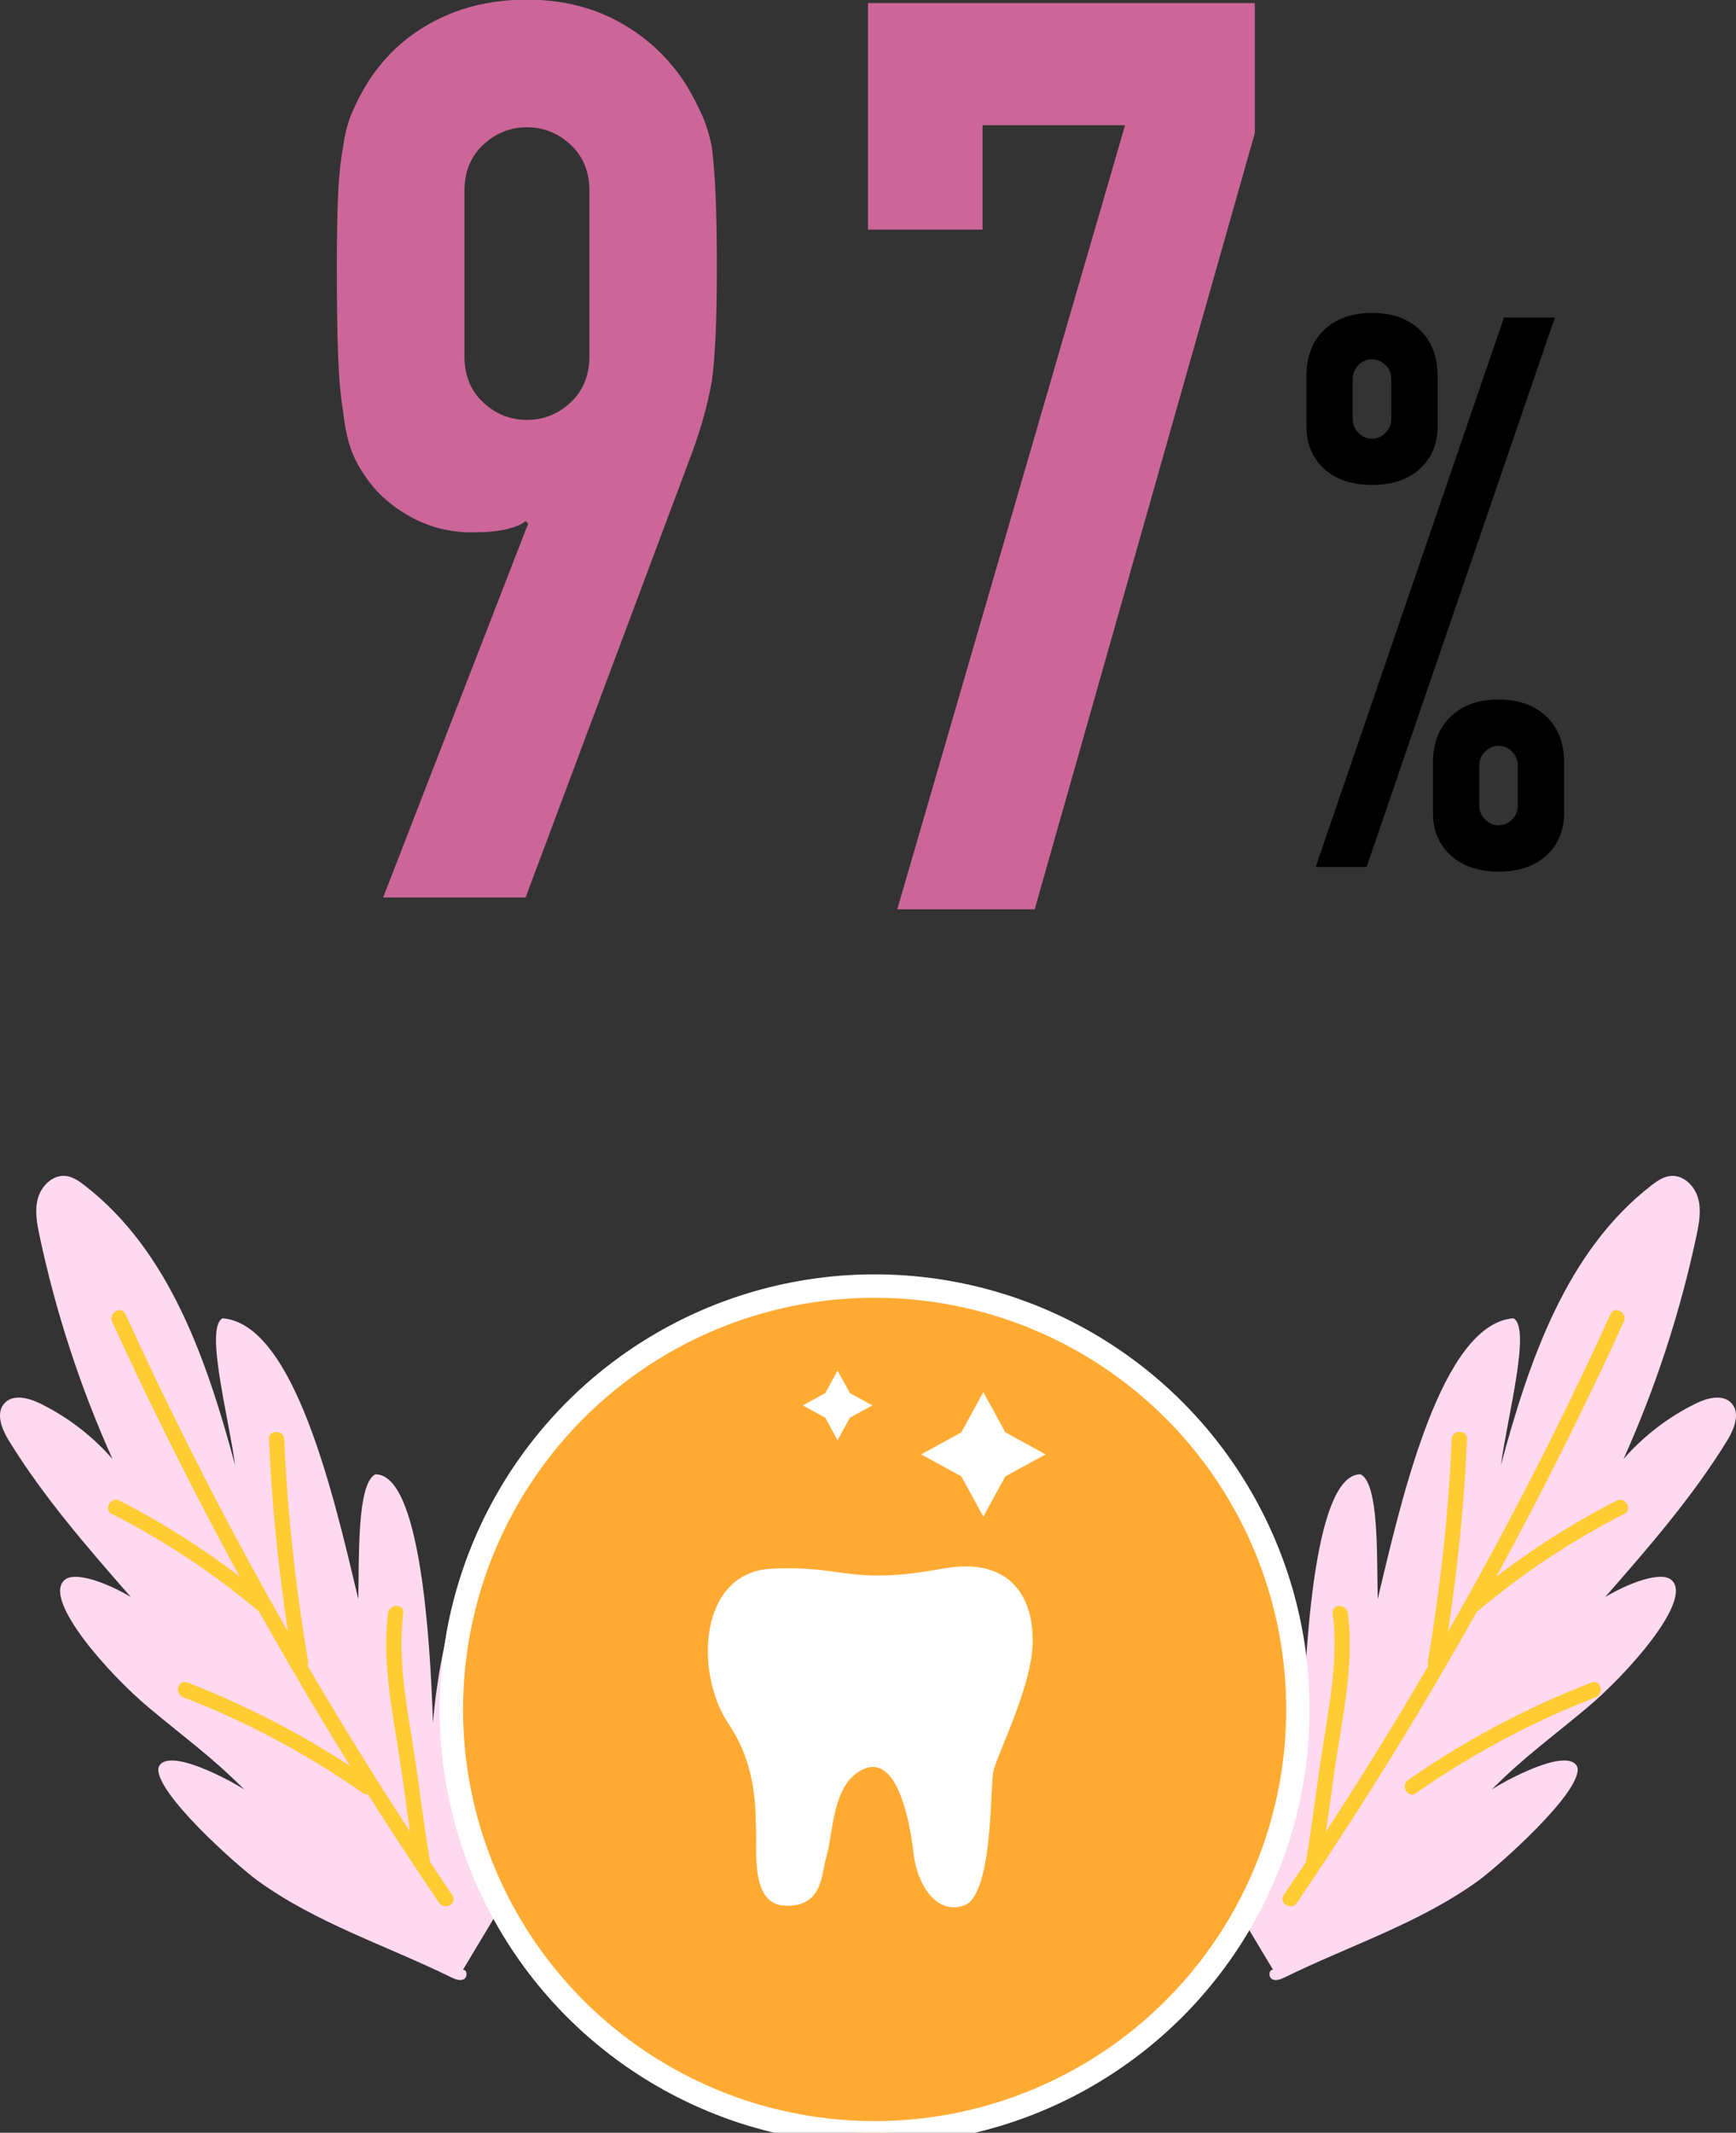 <?xml version="1.0" encoding="utf-8"?>
<!-- Generator: Adobe Illustrator 14.0.0, SVG Export Plug-In . SVG Version: 6.00 Build 43363)  -->
<!DOCTYPE svg PUBLIC "-//W3C//DTD SVG 1.1//EN" "http://www.w3.org/Graphics/SVG/1.1/DTD/svg11.dtd">
<svg version="1.1" id="_レイヤー_2" xmlns="http://www.w3.org/2000/svg" xmlns:xlink="http://www.w3.org/1999/xlink" x="0px"
	 y="0px" width="371.157px" height="455.884px" viewBox="4542.615 0 371.157 455.884"
	 enable-background="new 4542.615 0 371.157 455.884" xml:space="preserve">
<rect x="4542.615" y="0" width="371.157" height="455.884" fill="#333333" stroke="none"/>
<defs xmlns="http://www.w3.org/2000/svg"><style>.cls-1{fill:#fff;}.cls-2{fill:#fc3;}.cls-3{fill:#ffd9f0;}.cls-4{fill:#c69;}.cls-5{fill:#ffab33;stroke:#fff;stroke-miterlimit:10;stroke-width:5px;}</style></defs>
<g>
	<path class="cls-3"  d="M4807.839,409.446c-1.455-23.735-5.876-71.742,5.819-70.517c3.883,3.345,6.735,19.209,7.548,29.313
		c0.606-18.442,2.772-53.22,12.314-53.104c3.964,1.993,3.437,17.663,3.654,26.632c5.189-21.856,13.608-58.764,29.015-59.989
		c3.826,2.05-1.26,20.848-2.68,31.386c6.002-22.257,13.94-45.682,32.165-59.783c1.226-0.95,2.577-1.89,4.136-2.027
		c2.703-0.252,5.096,2.107,5.842,4.719c0.745,2.612,0.229,5.396-0.332,8.053c-3.483,16.403-8.718,32.428-15.59,47.721
		c4.318-4.937,9.622-9.004,15.51-11.879c2.417-1.18,5.671-2.027,7.526-0.08c2.004,2.108,0.642,5.544-0.871,8.019
		c-7.412,12.062-16.77,22.795-26.083,33.448c4.662-2.795,12.291-5.899,14.387-3.402c4.032,4.421-9.656,19.874-18.247,27.057
		c-8.592,7.182-13.334,10.424-20.425,17.515c2.44-1.661,16.679-9.508,18.374-4.674c0.836,5.28-16.941,21.042-21.272,24.181
		c-12.566,9.072-27.411,13.792-41.329,20.619c-0.848,0.413-1.856,0.825-2.691,0.401c-0.848-0.423-0.757-2.073,0.183-2.016"/>
	<path class="cls-2" d="M4886.958,280.899c-7.687,16.85-15.934,33.448-24.708,49.76c-8.786,16.312-18.099,32.326-27.938,48.03
		c-5.579,8.9-11.329,17.698-17.24,26.392c-1.18,1.741,1.649,3.379,2.818,1.649c10.412-15.314,20.332-30.974,29.714-46.953
		c9.382-15.968,18.248-32.246,26.552-48.81c4.719-9.393,9.255-18.866,13.62-28.431c0.871-1.901-1.948-3.562-2.818-1.649l0,0V280.899
		z"/>
	<path class="cls-2" d="M4852.994,307.635c-0.664,15.945-2.463,31.752-5.086,47.492c-0.344,2.062,2.807,2.944,3.15,0.871
		c2.668-16.025,4.524-32.12,5.2-48.362C4856.351,305.527,4853.074,305.538,4852.994,307.635L4852.994,307.635z"/>
	<path class="cls-2"
	d="M4858.688,344.256c9.576-8.053,20.045-14.972,31.191-20.665c1.878-0.963,0.218-3.78-1.649-2.818
		c-11.386,5.819-22.062,12.944-31.845,21.18c-1.614,1.352,0.71,3.654,2.314,2.314l0,0L4858.688,344.256z"/>
	<path class="cls-2" d="M4827.553,344.828c1.168,9.565-0.596,18.981-2.096,28.409c-1.294,8.122-2.222,16.289-3.574,24.399
		c-0.344,2.062,2.807,2.944,3.15,0.87c1.386-8.259,2.313-16.575,3.642-24.834c1.546-9.542,3.322-19.153,2.142-28.844
		C4830.565,342.767,4827.301,342.744,4827.553,344.828L4827.553,344.828z"/>
	<path class="cls-3" d="M4648.547,409.446c1.455-23.735,5.876-71.742-5.819-70.517c-3.882,3.345-6.735,19.209-7.548,29.313
		c-0.607-18.442-2.772-53.22-12.314-53.104c-3.963,1.993-3.437,17.663-3.654,26.632c-5.189-21.856-13.608-58.764-29.015-59.989
		c-3.826,2.05,1.26,20.848,2.68,31.386c-6.002-22.257-13.94-45.682-32.165-59.783c-1.226-0.95-2.577-1.89-4.135-2.027
		c-2.704-0.252-5.097,2.107-5.843,4.719c-0.744,2.612-0.228,5.396,0.332,8.053c3.482,16.403,8.718,32.428,15.591,47.721
		c-4.318-4.937-9.622-9.004-15.51-11.879c-2.417-1.18-5.67-2.027-7.526-0.08c-2.005,2.108-0.642,5.544,0.871,8.019
		c7.411,12.062,16.77,22.795,26.083,33.448c-4.662-2.795-12.292-5.899-14.387-3.402c-4.032,4.421,9.656,19.874,18.248,27.057
		c8.591,7.182,13.334,10.424,20.424,17.515c-2.44-1.661-16.678-9.508-18.374-4.674c-0.836,5.28,16.941,21.042,21.271,24.181
		c12.566,9.072,27.412,13.792,41.329,20.619c0.848,0.413,1.856,0.825,2.692,0.401c0.835-0.423,0.756-2.073-0.184-2.016"/>
	<path class="cls-2" d="M4566.611,282.548c7.686,16.85,15.934,33.448,24.708,49.76c8.786,16.312,18.099,32.326,27.938,48.031
		c5.579,8.9,11.329,17.698,17.24,26.392c1.18,1.73,4.009,0.092,2.818-1.649c-10.413-15.315-20.333-30.974-29.714-46.954
		c-9.381-15.969-18.247-32.245-26.552-48.81c-4.72-9.393-9.256-18.866-13.621-28.431c-0.87-1.913-3.688-0.252-2.817,1.649l0,0
		V282.548L4566.611,282.548z"/>
	<path class="cls-2" d="M4600.128,307.635c0.675,16.231,2.531,32.337,5.2,48.362c0.344,2.073,3.494,1.191,3.15-0.871
		c-2.623-15.739-4.421-31.546-5.085-47.492C4603.301,305.538,4600.036,305.527,4600.128,307.635L4600.128,307.635z"/>
	<path class="cls-2" d="M4600.013,341.942c-9.782-8.236-20.458-15.349-31.844-21.18c-1.867-0.951-3.528,1.867-1.649,2.818
		c11.134,5.693,21.615,12.611,31.192,20.665c1.604,1.352,3.917-0.951,2.313-2.314l0,0L4600.013,341.942z"/>
	<path class="cls-2" d="M4625.569,344.828c-1.18,9.691,0.607,19.302,2.142,28.844c1.34,8.259,2.268,16.587,3.643,24.834
		c0.344,2.074,3.493,1.191,3.15-0.871c-1.363-8.11-2.28-16.289-3.574-24.399c-1.501-9.416-3.265-18.843-2.096-28.408
		C4629.086,342.744,4625.821,342.767,4625.569,344.828L4625.569,344.828z"/>
	<path class="cls-2" d="M4621.869,380.465c-12.188-8.5-25.361-15.476-39.21-20.837c-1.958-0.756-2.818,2.395-0.871,3.15
		c13.586,5.258,26.495,12.165,38.432,20.504C4621.949,384.485,4623.587,381.656,4621.869,380.465L4621.869,380.465z"/>
	<circle class="cls-5" cx="4729.613" cy="365.39" r="90.494"/>
	<path class="cls-2" d="M4845.331,383.294c11.947-8.339,24.845-15.247,38.431-20.504c1.937-0.756,1.1-3.918-0.87-3.15
		c-13.861,5.361-27.034,12.326-39.21,20.836C4841.963,381.667,4843.601,384.508,4845.331,383.294L4845.331,383.294z"/>
	<path class="cls-1" d="M4719.281,396.925c-1.054,3.356-0.573,11.237-9.53,10.355c-6.633-0.928-5.281-11.798-5.487-15.945
		c-0.206-4.146,0.378-13.562-5.898-22.887c-7.251-10.768-6.473-32.36,9.221-33.138c15.682-0.779,16.415,3.654,36.495,0
		c17.721-3.219,20.504,10.401,18.946,19.564s-7.457,20.814-8.075,23.918c-0.619,3.104-0.058,26.312-6.164,28.477
		c-6.105,2.165-10.148-4.662-10.87-11.191c-0.722-6.518-3.414-20.917-10.458-18.019c-7.045,2.898-6.633,13.872-8.179,18.843
		L4719.281,396.925L4719.281,396.925z"/>
	<polygon class="cls-1" points="4752.855,297.566 4757.563,306.168 4766.166,310.876 4757.563,315.573 4752.855,324.175 4748.147,315.573 
		4739.556,310.876 4748.147,306.168 	"/>
	<polygon class="cls-1" points="4721.687,292.961 4724.321,297.772 4729.132,300.407 4724.321,303.041 4721.687,307.852 4719.063,303.041 
		4714.253,300.407 4719.063,297.772 	"/>
	<path class="cls-4" d="M4624.527,191.849l31.008-79.921l-0.539-0.538c-0.893,0.71-2.268,1.294-4.146,1.741c-1.868,0.446-4.319,0.664-7.354,0.664
		c-4.811,0-9.267-1.157-13.368-3.471c-4.101-2.314-7.308-5.258-9.622-8.82c-1.249-1.775-2.233-3.7-2.944-5.75
		c-0.709-2.051-1.248-4.674-1.604-7.882c-0.538-3.207-0.893-7.262-1.065-12.165c-0.183-4.903-0.263-11.088-0.263-18.58
		c0-6.231,0.091-11.363,0.263-15.372c0.172-4.009,0.539-7.435,1.065-10.287c0.355-2.669,0.94-4.983,1.742-6.953
		c0.802-1.959,1.821-4.009,3.07-6.151c3.562-5.876,8.328-10.424,14.296-13.631c5.967-3.208,12.692-4.811,20.184-4.811
		c7.491,0,14.169,1.649,20.045,4.948s10.596,7.801,14.169,13.494c1.249,2.142,2.314,4.192,3.208,6.151s1.604,4.272,2.142,6.953
		c0.355,2.852,0.619,6.277,0.802,10.287c0.172,4.009,0.264,9.129,0.264,15.372c0,5.876-0.092,10.733-0.264,14.571
		c-0.183,3.837-0.446,7.079-0.802,9.759c-0.538,2.852-1.111,5.395-1.741,7.618c-0.63,2.233-1.386,4.593-2.268,7.079l-35.82,95.683
		h-30.47L4624.527,191.849z M4641.904,76.12c0,4.101,1.34,7.4,4.009,9.885c2.669,2.498,5.785,3.746,9.358,3.746
		c3.575,0,6.678-1.249,9.358-3.746c2.669-2.497,4.009-5.785,4.009-9.885V40.839c0-4.101-1.34-7.388-4.009-9.886
		c-2.668-2.497-5.795-3.746-9.358-3.746c-3.562,0-6.677,1.249-9.358,3.746c-2.669,2.498-4.009,5.796-4.009,9.886V76.12z"/>
	<path d="M4835.95,103.669c-4.285,0-7.698-1.157-10.23-3.459c-2.532-2.314-3.791-5.338-3.791-9.072V80.416
		c0-4.181,1.259-7.48,3.791-9.897c2.532-2.417,5.934-3.631,10.23-3.631c4.295,0,7.697,1.214,10.229,3.631
		c2.531,2.417,3.791,5.716,3.791,9.897v10.722c0,3.734-1.271,6.758-3.791,9.072C4843.647,102.523,4840.245,103.669,4835.95,103.669z
		 M4823.91,185.319l40.252-117.447h10.882l-40.252,117.447H4823.91z M4835.95,93.772c1.099,0,2.062-0.413,2.886-1.237
		s1.237-1.844,1.237-3.047V81.08c0-1.214-0.412-2.223-1.237-3.047s-1.787-1.237-2.886-1.237c-1.1,0-2.062,0.412-2.887,1.237
		c-0.825,0.825-1.237,1.844-1.237,3.047v8.408c0,1.214,0.412,2.222,1.237,3.047C4833.887,93.359,4834.85,93.772,4835.95,93.772z
		 M4863.006,186.305c-4.285,0-7.698-1.157-10.229-3.459c-2.532-2.314-3.792-5.338-3.792-9.073v-10.722
		c0-4.181,1.26-7.48,3.792-9.896c2.531-2.417,5.934-3.632,10.229-3.632s7.698,1.215,10.229,3.632
		c2.532,2.417,3.792,5.716,3.792,9.896v10.722c0,3.734-1.26,6.759-3.792,9.073C4870.704,185.159,4867.301,186.305,4863.006,186.305z
		 M4858.882,172.123c0,1.215,0.413,2.223,1.237,3.047c0.825,0.825,1.787,1.237,2.887,1.237s2.062-0.412,2.887-1.237
		c0.825-0.825,1.237-1.844,1.237-3.047v-8.408c0-1.214-0.412-2.222-1.237-3.047s-1.787-1.237-2.887-1.237s-2.062,0.412-2.887,1.237
		s-1.237,1.844-1.237,3.047V172.123z"/>
	<path class="cls-4" d="M4734.451,194.372l48.702-167.601h-30.473v22.311h-24.487V0.651h82.712v27.752l-47.07,165.968L4734.451,194.372
		L4734.451,194.372z"/>
</g>
</svg>

